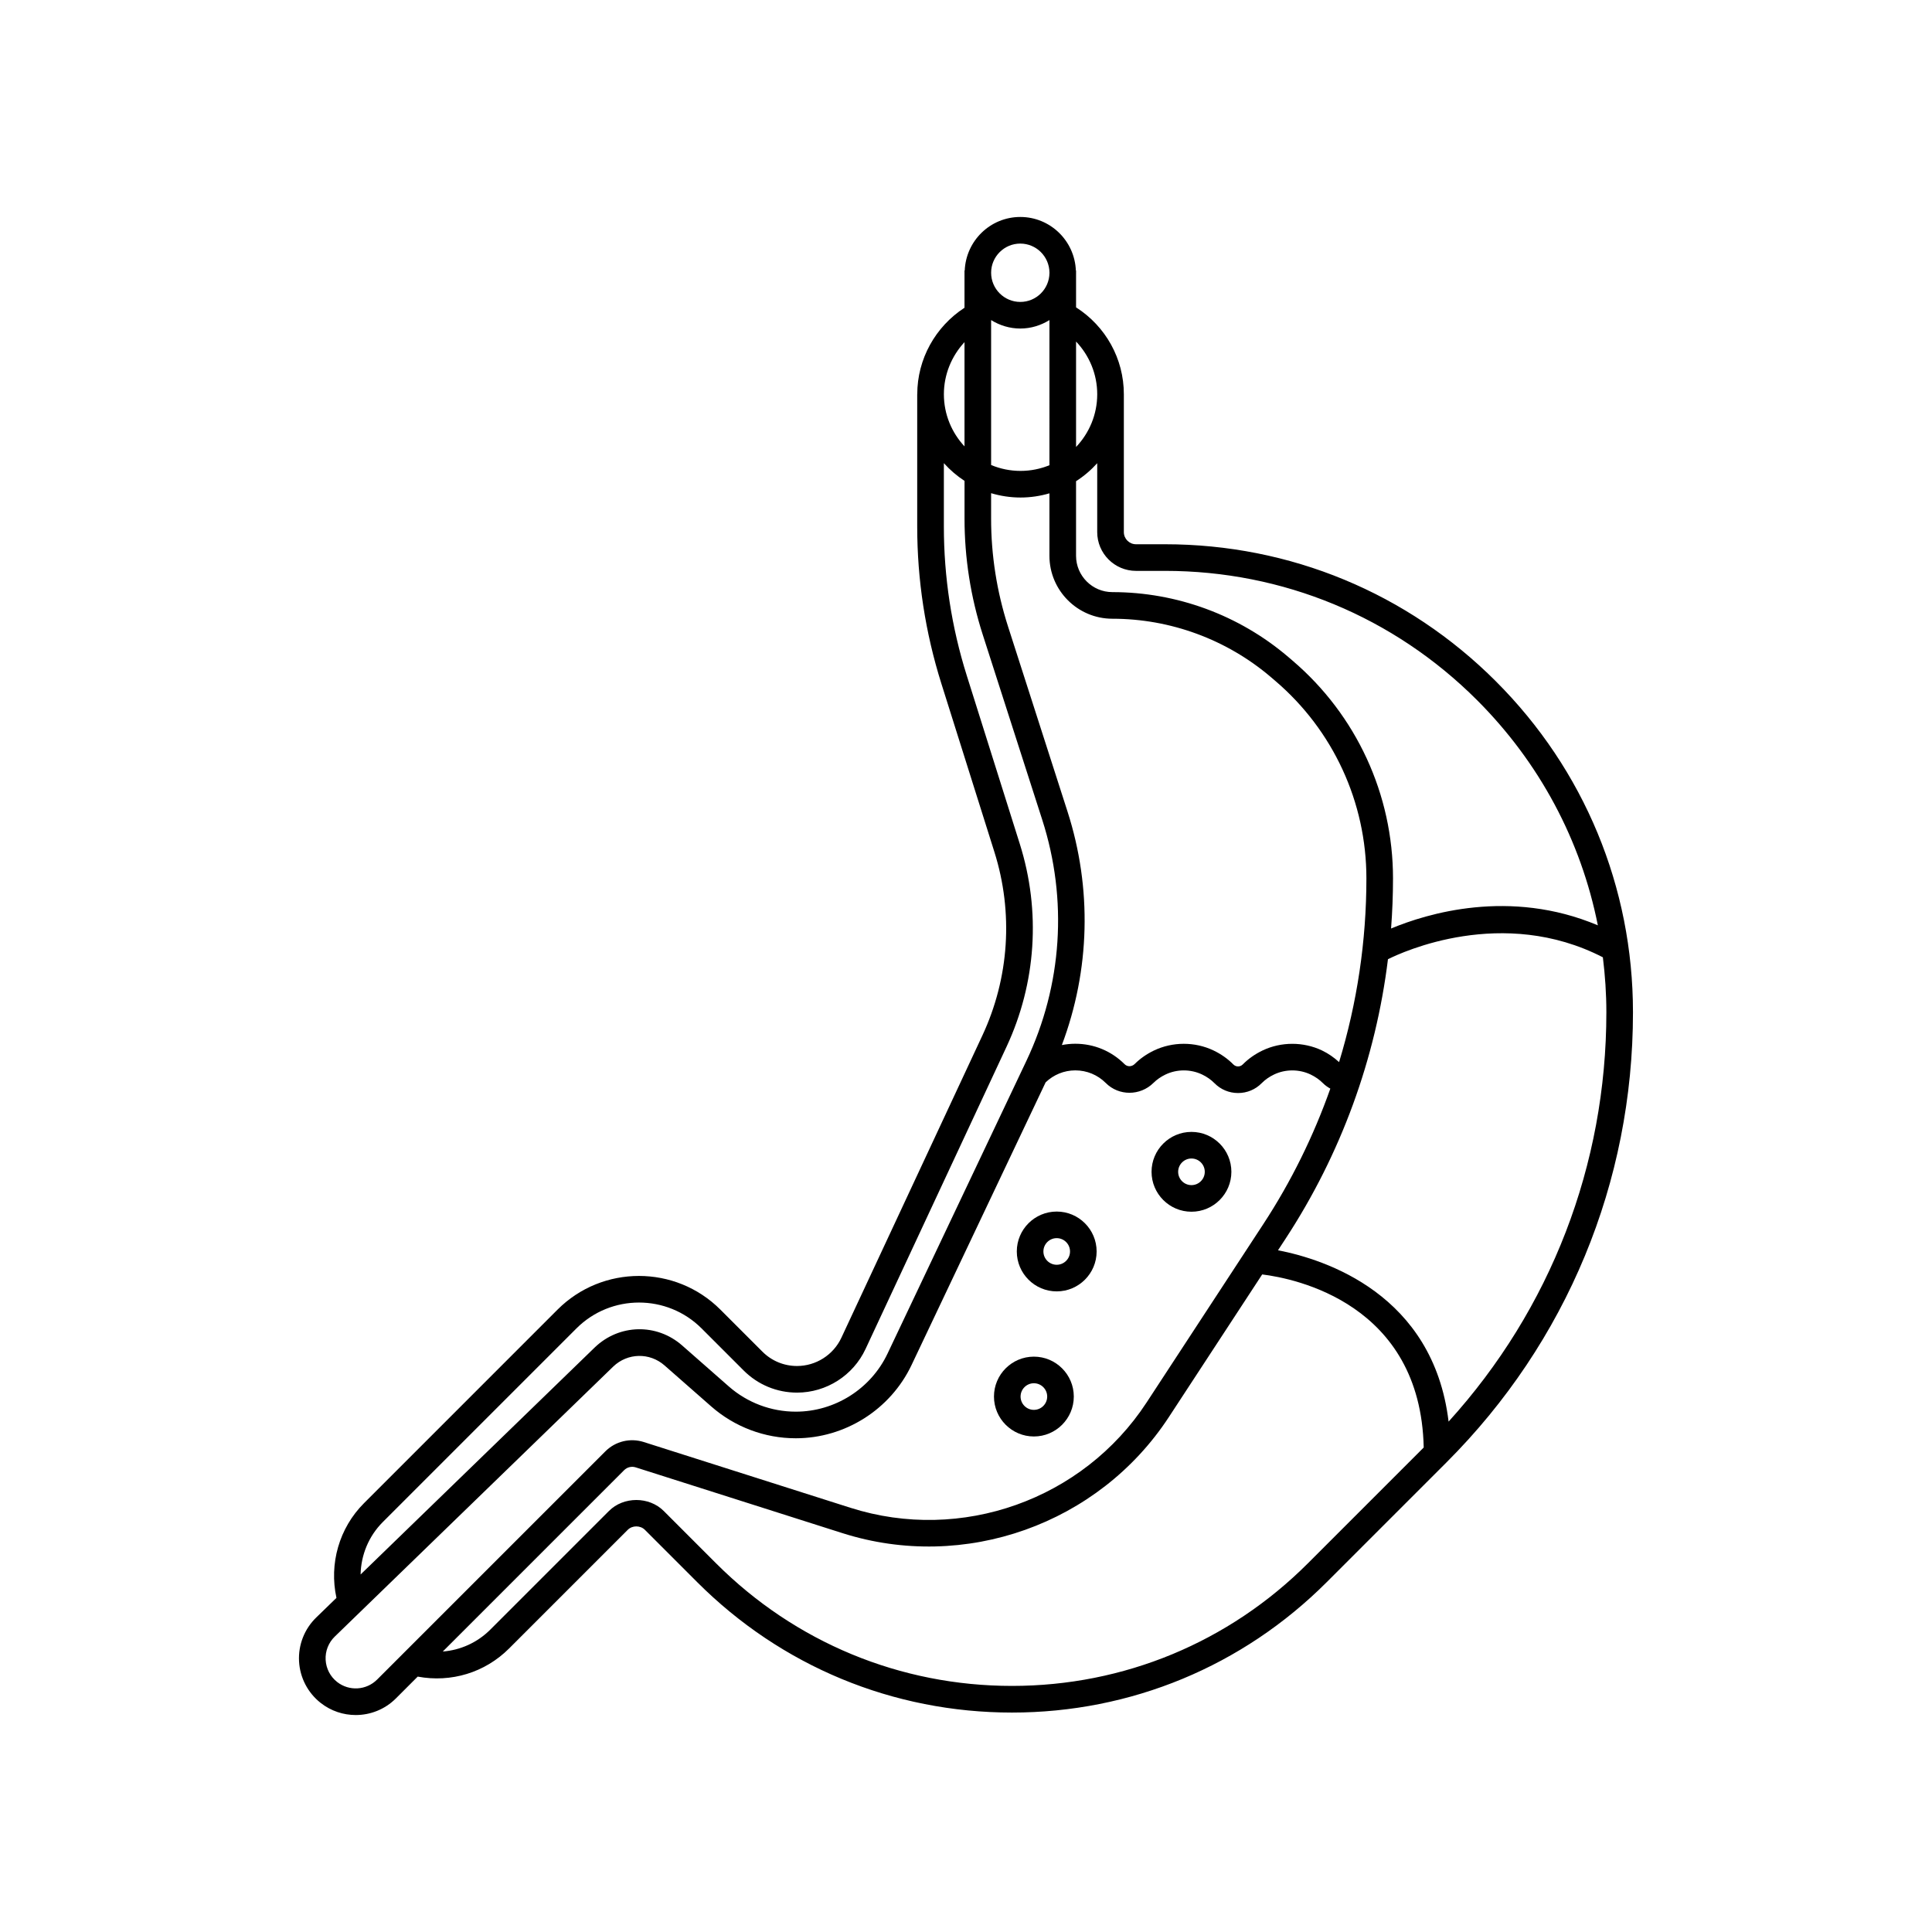 <?xml version="1.0" encoding="UTF-8"?>
<!-- Uploaded to: ICON Repo, www.iconrepo.com, Generator: ICON Repo Mixer Tools -->
<svg fill="#000000" width="800px" height="800px" version="1.1" viewBox="144 144 512 512" xmlns="http://www.w3.org/2000/svg">
 <g>
  <path d="m540.43 324.56c-23.422-23.426-54.57-36.328-87.703-36.328h-7.676c-1.777 0-3.219-1.441-3.219-3.219v-36.539c0-9.418-4.824-18.008-12.664-23.02v-9.105c0-0.023 0.008-0.043 0.008-0.066s-0.008-0.043-0.008-0.066v-0.52h-0.051c-0.316-7.875-6.773-14.199-14.727-14.199-7.949 0-14.41 6.324-14.727 14.199h-0.059v9.859c-7.738 5.027-12.52 13.621-12.52 22.922h-0.012v35.066c0 14.121 2.152 28.113 6.394 41.59l14.062 44.648c5.07 16.094 3.934 33.379-3.203 48.668l-37.352 80.07c-2.121 4.547-6.734 7.484-11.75 7.484-3.465 0-6.719-1.348-9.168-3.797l-11.148-11.148c-11.895-11.895-31.25-11.895-43.148 0l-51.316 51.324c-6.566 6.566-9.254 16.051-7.277 25.07l-5.363 5.203c-3.121 3.027-4.781 7.258-4.551 11.598 0.23 4.344 2.328 8.371 5.75 11.051 2.734 2.141 6.008 3.195 9.27 3.195 3.875 0 7.731-1.484 10.645-4.402l5.781-5.781c8.844 1.648 17.809-1.047 24.219-7.457l31.441-31.438c1.211-1.215 3.332-1.219 4.551 0l13.875 13.879c22.277 22.277 51.895 34.543 83.398 34.543s61.121-12.266 83.398-34.543l31.777-31.777c31.855-31.855 49.398-74.207 49.398-119.26 0-33.133-12.902-64.281-36.328-87.707zm-95.379-29.273h7.676c31.246 0 60.621 12.168 82.715 34.262 16.559 16.559 27.543 37.211 32.004 59.672-23.375-9.875-45.406-3.078-54.797 0.844 0.336-4.406 0.512-8.836 0.512-13.285 0-22.25-9.711-43.293-26.645-57.727l-1.141-0.977c-12.984-11.066-29.527-17.16-46.582-17.16-5.312 0-9.629-4.32-9.629-9.633v-19.762c2.082-1.332 3.961-2.941 5.609-4.769v18.262c0.004 5.664 4.613 10.273 10.277 10.273zm53.82 130.18c-1.34-1.215-2.832-2.277-4.531-3.086-4.93-2.344-10.812-2.34-15.734 0-2.008 0.961-3.785 2.211-5.277 3.723-0.434 0.441-0.957 0.508-1.23 0.508-0.273 0-0.797-0.066-1.23-0.504-1.492-1.516-3.269-2.769-5.277-3.727-4.949-2.356-10.848-2.348-15.797 0.023-1.926 0.93-3.637 2.125-5.082 3.559-0.77 0.766-1.949 0.797-2.688 0.055-3.488-3.492-8.129-5.414-13.062-5.414-1.207 0-2.398 0.121-3.559 0.348 7.465-19.824 8.051-41.5 1.508-61.855l-15.781-49.098c-2.969-9.25-4.477-18.859-4.477-28.562v-6.738c2.477 0.738 5.09 1.148 7.801 1.148 2.66 0 5.223-0.398 7.656-1.109v16.547c0 9.199 7.484 16.684 16.684 16.684 15.383 0 30.301 5.496 42.008 15.473l1.141 0.977c15.355 13.094 24.168 32.176 24.168 52.359 0 16.629-2.465 33.012-7.238 48.691zm-76.758-158.18c-2.367 0.965-4.949 1.508-7.656 1.508-2.762 0-5.398-0.559-7.801-1.562v-38.41c2.258 1.395 4.891 2.242 7.731 2.242s5.469-0.844 7.727-2.238zm12.664-18.812c0 5.418-2.144 10.332-5.609 13.98v-27.945c3.531 3.715 5.609 8.66 5.609 13.965zm-20.387-39.922c4.242 0 7.688 3.434 7.727 7.664v0.137c-0.039 4.231-3.484 7.66-7.727 7.66-4.266 0-7.731-3.469-7.731-7.731-0.004-4.266 3.465-7.731 7.731-7.731zm-14.785 26.117v27.625c-3.379-3.629-5.465-8.48-5.465-13.82 0-5.199 2.023-10.094 5.465-13.805zm-154.17 312.7 51.324-51.324c9.148-9.145 24.027-9.145 33.172 0l11.148 11.148c3.781 3.781 8.809 5.863 14.156 5.863 7.746 0 14.867-4.535 18.141-11.555l37.352-80.07c7.883-16.895 9.141-35.988 3.535-53.77l-14.062-44.648c-4.027-12.793-6.066-26.07-6.066-39.473v-16.801c1.613 1.793 3.445 3.375 5.477 4.695v10.004c0 10.438 1.621 20.773 4.816 30.719l15.781 49.102c6.797 21.145 5.301 43.844-4.219 63.914l-36.789 77.555c-4.43 9.34-13.973 15.375-24.309 15.375-6.535 0-12.84-2.375-17.754-6.688l-12.375-10.867c-6.731-5.91-16.676-5.688-23.148 0.535l-62.051 60.168c0.102-5.144 2.141-10.152 5.871-13.883zm-1.5 41.738c-2.856 2.852-7.402 3.129-10.582 0.641-1.82-1.422-2.93-3.562-3.055-5.871s0.758-4.555 2.418-6.164l73.793-71.555c3.797-3.644 9.641-3.781 13.598-0.309l12.375 10.867c6.199 5.441 14.156 8.441 22.406 8.441 13.047 0 25.09-7.617 30.68-19.406l35.535-74.918c2.133-2.035 4.902-3.172 7.863-3.172 3.051 0 5.922 1.188 8.074 3.34 3.453 3.477 9.125 3.461 12.645-0.027 0.887-0.879 1.957-1.625 3.172-2.207 3.043-1.461 6.668-1.461 9.707-0.016 1.266 0.602 2.371 1.379 3.289 2.309 1.66 1.68 3.879 2.606 6.246 2.606h0.004c2.371 0 4.59-0.926 6.25-2.606 0.914-0.93 2.023-1.703 3.293-2.309 3.023-1.441 6.637-1.441 9.668 0 1.266 0.605 2.375 1.383 3.293 2.309 0.574 0.582 1.242 1.039 1.945 1.438-4.438 12.547-10.359 24.598-17.75 35.891l-30.953 47.305c-16.848 25.75-49.098 37.227-78.434 27.895l-54.801-17.434c-3.617-1.148-7.531-0.195-10.207 2.488zm246.66-30.801c-20.941 20.941-48.793 32.477-78.41 32.477s-57.465-11.535-78.41-32.477l-13.875-13.879c-3.883-3.883-10.652-3.879-14.527 0l-31.438 31.438c-3.449 3.449-7.906 5.43-12.594 5.805l48.051-48.051c0.809-0.809 1.992-1.102 3.082-0.75l54.801 17.434c32.332 10.277 67.895-2.363 86.477-30.754l24.742-37.812c8.637 1.066 41.984 7.688 42.805 45.867zm37.297-37.57c-4.066-33.773-32.738-42.988-45.207-45.402l2.019-3.086c14.676-22.43 23.875-47.699 27.121-74.047 3.797-1.906 30.391-14.18 56.953-0.508 0.594 4.797 0.926 9.656 0.926 14.566 0 40.488-14.789 78.703-41.812 108.48z"/>
  <path d="m424.04 486.23c5.836 0 10.578-4.746 10.578-10.578 0-5.836-4.746-10.578-10.578-10.578-5.836 0-10.578 4.746-10.578 10.578 0 5.832 4.746 10.578 10.578 10.578zm0-14.109c1.945 0 3.527 1.582 3.527 3.527 0 1.945-1.582 3.527-3.527 3.527-1.945 0-3.527-1.582-3.527-3.527 0-1.941 1.582-3.527 3.527-3.527z"/>
  <path d="m459.75 465.12c5.836 0 10.578-4.746 10.578-10.578 0-5.836-4.746-10.578-10.578-10.578-5.836 0-10.578 4.746-10.578 10.578s4.746 10.578 10.578 10.578zm0-14.105c1.945 0 3.527 1.582 3.527 3.527s-1.582 3.527-3.527 3.527c-1.945 0-3.527-1.582-3.527-3.527 0.004-1.945 1.582-3.527 3.527-3.527z"/>
  <path d="m417.99 524.68c5.836 0 10.578-4.746 10.578-10.578 0-5.836-4.746-10.578-10.578-10.578-5.836 0-10.578 4.746-10.578 10.578s4.746 10.578 10.578 10.578zm0-14.105c1.945 0 3.527 1.582 3.527 3.527 0 1.945-1.582 3.527-3.527 3.527-1.945 0-3.527-1.582-3.527-3.527 0-1.945 1.582-3.527 3.527-3.527z"/>
 </g>
</svg>